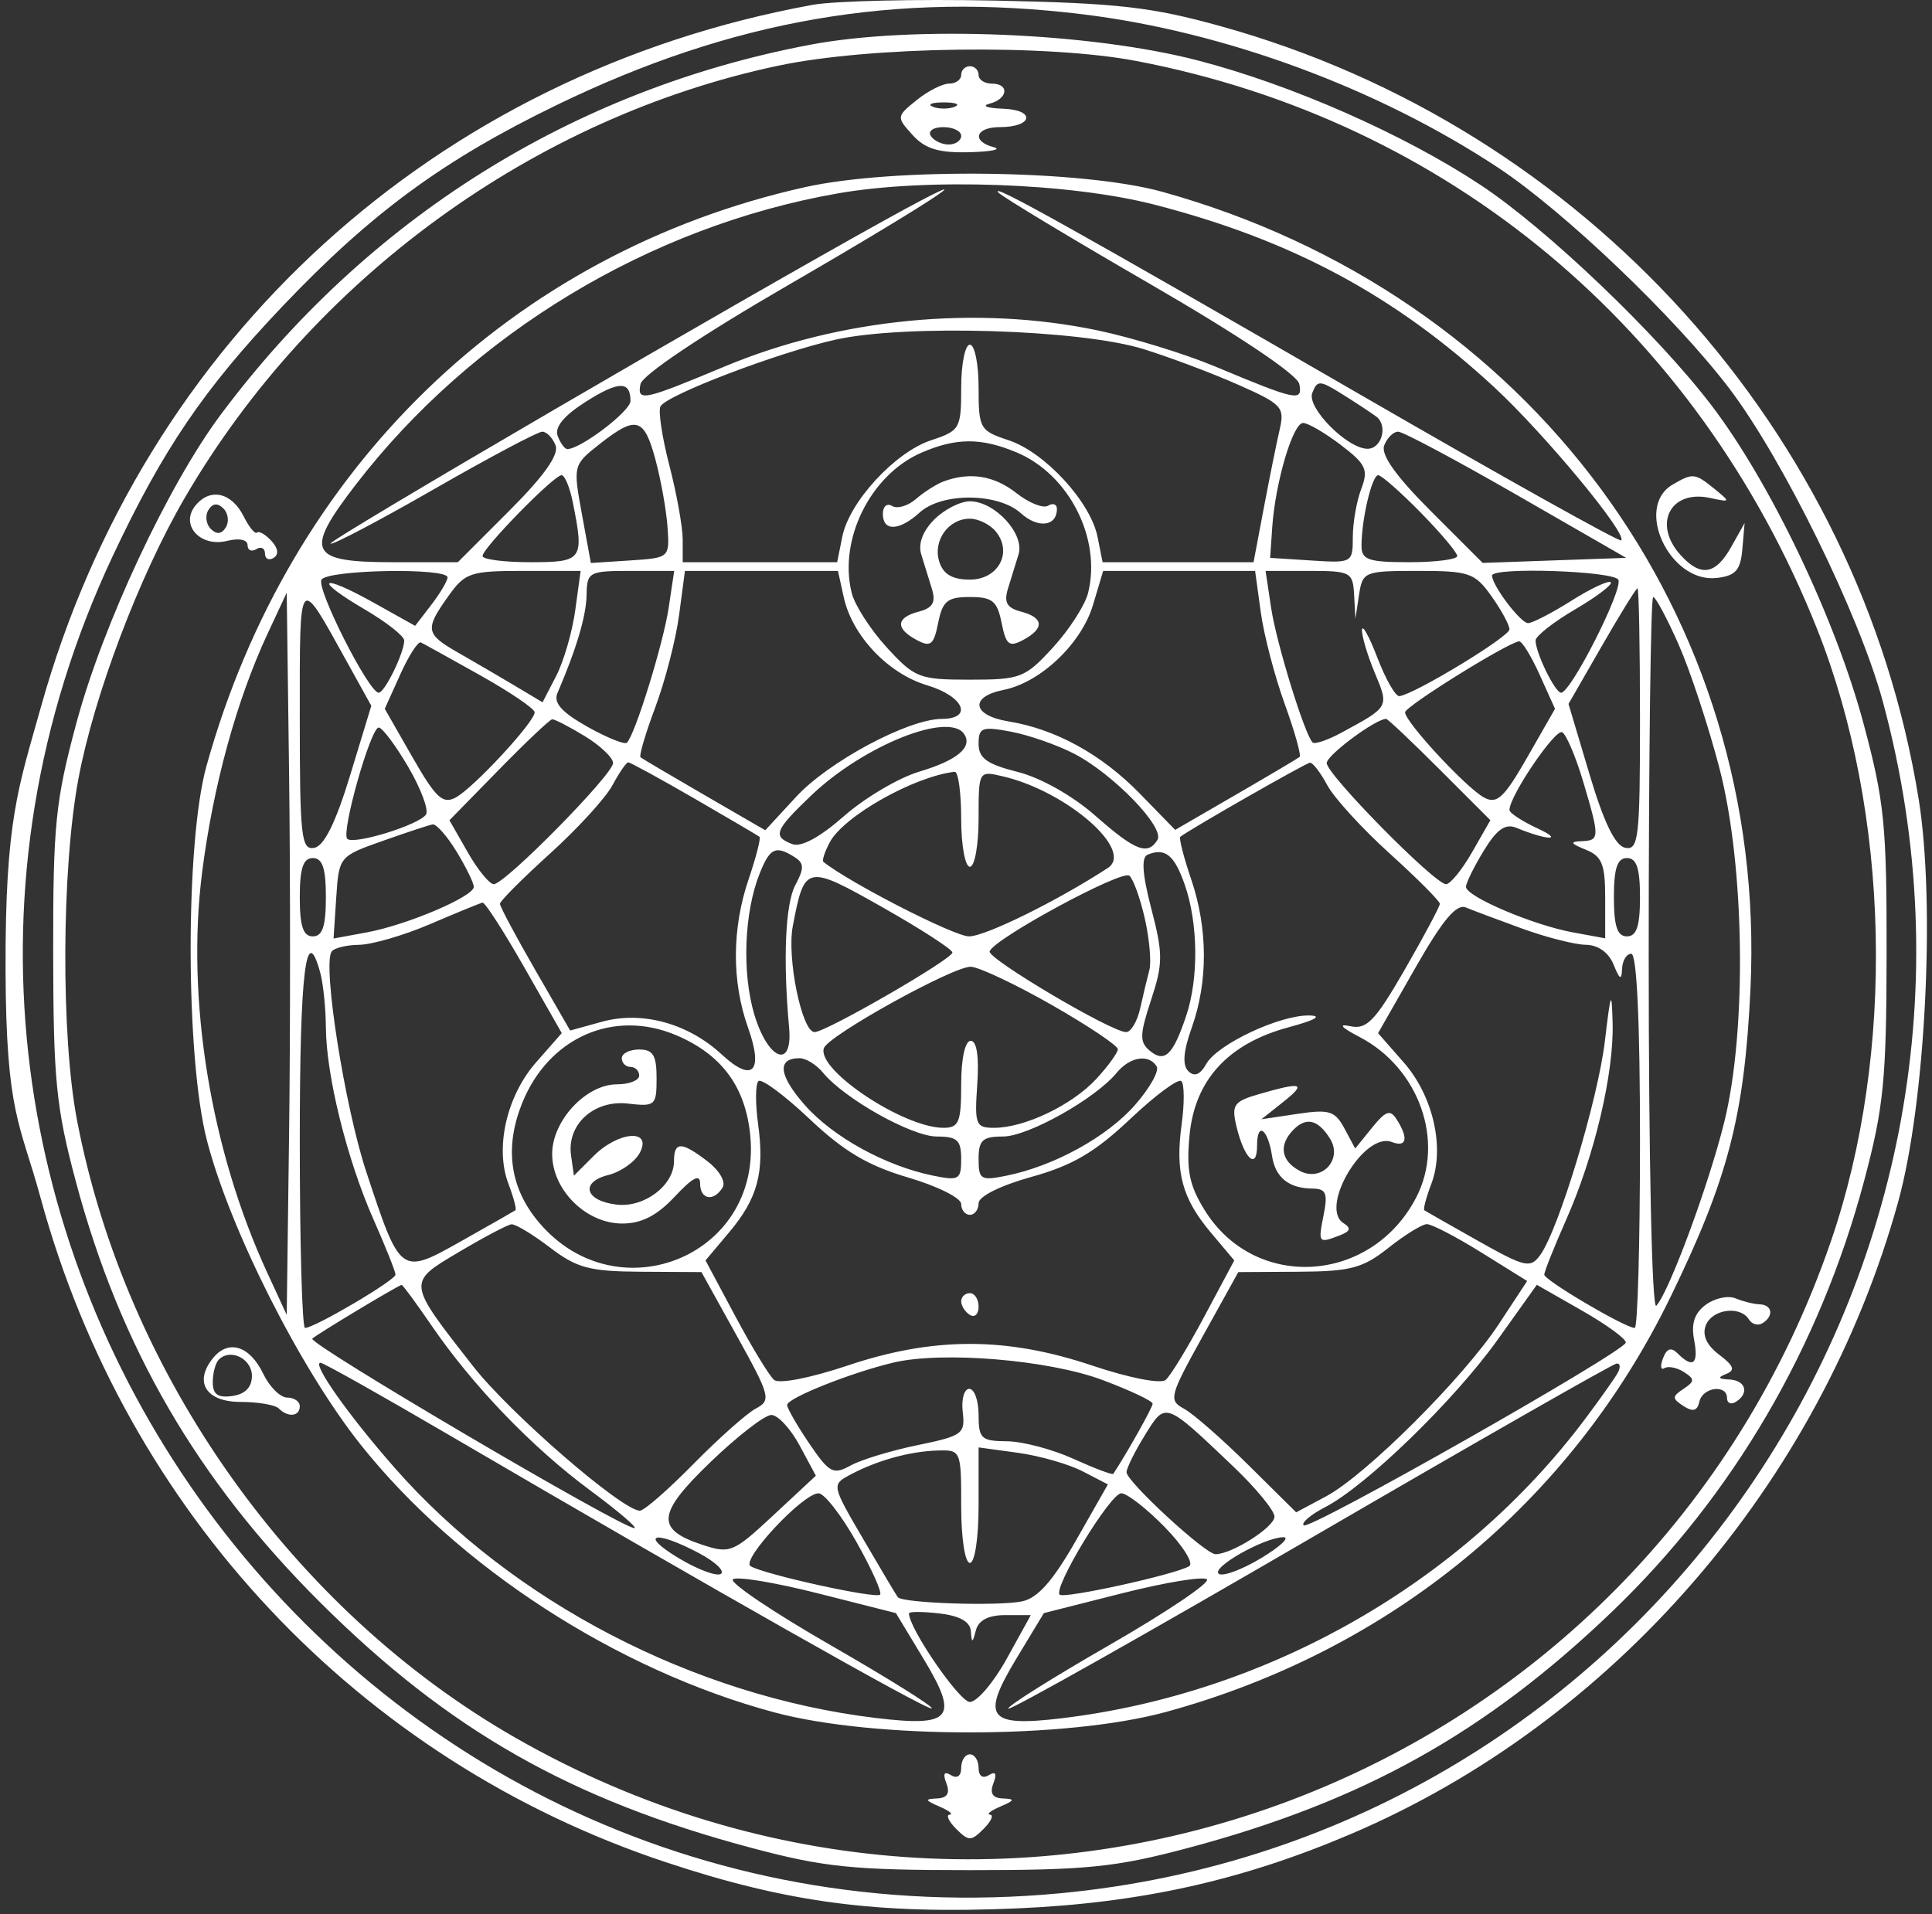 <?xml version="1.0" encoding="UTF-8"?> <svg xmlns="http://www.w3.org/2000/svg" width="222" height="220" viewBox="0 0 222 220" fill="none"><rect x="0" y="0" width="222" height="220" fill="#333333" stroke="none"/> <path fill-rule="evenodd" clip-rule="evenodd" d="M93.366 0.558C50.05 8.469 16.513 38.987 4.705 81.239C2.135 90.438 0.583 94.178 0.638 111.42C0.691 128.09 2.321 129.049 4.65 137.609C14.508 173.835 41.284 202.305 76.502 214.004C90.527 218.663 100.767 220.01 116.842 219.313C131.056 218.697 142.702 216.104 155.222 210.768C185.401 197.908 209.138 170.488 218.111 138.122C221.24 126.836 222.411 103.885 220.471 91.852C213.664 49.625 182.127 14.668 140.34 3.031C132.344 0.804 128.492 0.364 114.447 0.069C105.372 -0.122 95.886 0.098 93.366 0.558ZM124.473 1.65C140.768 3.651 158.355 10.152 172.145 19.269C179.73 24.284 192.454 36.434 198.683 44.609C204.832 52.68 213.648 70.647 216.346 80.609C233.996 145.776 188.857 211.224 121.885 217.569C38.364 225.483 -22.574 139.527 12.949 63.911C18.708 51.654 23.437 44.693 32.445 35.217C42.656 24.475 50.927 18.401 63.947 12.081C84.202 2.249 102.99 -0.989 124.473 1.65ZM93.102 5.14C65.822 10.299 42.21 25.109 25.395 47.609C19.333 55.72 11.817 71.778 8.767 83.132C6.365 92.075 6.09 94.818 6.111 109.609C6.131 124.11 6.445 127.275 8.7 135.728C13.784 154.79 22.673 170.105 36.825 184.184C51.576 198.86 65.57 206.82 86.373 212.366C94.682 214.581 97.996 214.919 111.447 214.919C124.898 214.919 128.212 214.581 136.521 212.366C156.625 207.006 170.721 199.145 185.275 185.176C199.123 171.885 209.1 154.826 214.194 135.728C216.449 127.275 216.763 124.11 216.783 109.609C216.804 94.818 216.529 92.075 214.127 83.132C210.896 71.104 203.426 55.466 196.681 46.609C190.455 38.434 177.732 26.285 170.139 21.265C161.3 15.421 148.429 9.749 137.653 6.95C125.246 3.728 104.933 2.902 93.102 5.14ZM130.609 7.014C166.4 13.864 195.073 37.793 208.787 72.257C217.192 93.38 217.824 120.972 210.398 142.609C188.929 205.157 116.543 232.497 59.229 199.705C33.669 185.08 14.481 158.061 8.856 128.771C6.988 119.043 7.066 99.861 9.016 89.469C10.81 79.909 15.985 66.232 21.205 57.257C35.873 32.037 61.346 13.48 89.447 7.545C100.004 5.315 120.363 5.052 130.609 7.014ZM110.447 8.609C110.447 9.159 109.822 9.609 109.058 9.609C108.294 9.609 106.61 10.466 105.316 11.514C102.998 13.391 102.992 13.449 104.861 15.514C106.302 17.106 107.86 17.581 111.352 17.493C113.879 17.429 115.16 17.171 114.197 16.92C111.593 16.239 112.081 14.609 114.888 14.609C118.694 14.609 119.039 12.626 115.256 12.493C113.436 12.429 112.734 12.171 113.697 11.92C115.835 11.361 116.024 9.609 113.947 9.609C113.122 9.609 112.447 9.159 112.447 8.609C112.447 8.059 111.997 7.609 111.447 7.609C110.897 7.609 110.447 8.059 110.447 8.609ZM109.697 12.271C109.01 12.549 107.885 12.549 107.197 12.271C106.51 11.994 107.072 11.767 108.447 11.767C109.822 11.767 110.385 11.994 109.697 12.271ZM110.447 15.609C110.447 16.159 109.799 16.609 109.006 16.609C108.213 16.609 107.287 16.159 106.947 15.609C106.607 15.059 107.256 14.609 108.388 14.609C109.52 14.609 110.447 15.059 110.447 15.609ZM92.447 21.519C58.83 29.044 33.224 53.832 23.72 88.05C21.271 96.868 21.311 121.602 23.79 131.109C26.469 141.384 34.514 157.304 41.417 165.99C52.629 180.1 70.884 191.925 88.947 196.779C100.457 199.871 122.548 199.855 133.947 196.746C159.748 189.707 180.423 172.72 191.923 149.109C198.587 135.426 200.455 128.235 201.142 113.609C203.152 70.808 175.795 33.757 133.528 22.035C124.401 19.504 102.668 19.231 92.447 21.519ZM132.68 23.524C148.446 27.59 160.338 33.985 171.702 44.505C177.489 49.863 187.023 61.366 186.287 62.103C186.082 62.307 172.647 54.802 156.431 45.424C123.792 26.55 113.561 20.836 114.723 22.13C115.149 22.605 123.024 27.352 132.223 32.678C142.354 38.545 149.085 43.059 149.298 44.129C149.707 46.189 149.021 46.046 139.625 42.116C136.148 40.661 130.073 38.795 126.125 37.968C112.236 35.059 96.499 36.582 83.269 42.116C73.888 46.04 73.187 46.187 73.596 44.145C73.806 43.098 80.654 38.51 90.642 32.724C107.538 22.936 114.891 18.001 101.86 25.196C85.101 34.449 37.645 62.14 37.977 62.473C38.178 62.673 43.525 59.86 49.86 56.223C56.195 52.585 61.796 49.609 62.306 49.609C62.816 49.609 63.506 50.32 63.84 51.189C64.248 52.254 62.513 54.703 58.527 58.689L52.607 64.609H45.134C35.481 64.609 34.92 63.441 40.864 55.717C54.236 38.339 74.653 26.002 96.296 22.221C106.537 20.433 122.976 21.021 132.68 23.524ZM131.377 40.112C134.363 41.037 139.254 42.875 142.244 44.198C147.307 46.437 147.637 46.792 147.043 49.356C146.692 50.87 145.873 54.922 145.223 58.359L144.041 64.609H135.369H126.697L126.113 61.691C125.31 57.673 120.055 51.965 115.897 50.593C112.585 49.499 112.447 49.257 112.447 44.531C112.447 41.824 111.997 39.609 111.447 39.609C110.897 39.609 110.447 41.824 110.447 44.531C110.447 49.257 110.309 49.499 106.997 50.593C102.839 51.965 97.584 57.673 96.781 61.691L96.197 64.609H87.322H78.447V62.003C78.447 60.57 77.755 56.729 76.91 53.467C76.065 50.206 75.611 47.153 75.901 46.683C76.733 45.338 89.338 40.536 95.947 39.046C103.943 37.244 124.073 37.85 131.377 40.112ZM72.447 46.086C72.447 47.251 66.717 51.609 65.186 51.609C64.897 51.609 64.401 50.932 64.084 50.105C63.702 49.11 64.767 47.795 67.227 46.223C71.065 43.77 72.447 43.734 72.447 46.086ZM158.138 47.872C159.529 48.904 158.759 51.626 157.09 51.573C154.744 51.499 150.147 46.833 150.785 45.171C151.36 43.673 151.638 43.681 154.179 45.264C155.701 46.213 157.483 47.386 158.138 47.872ZM75.327 52.859C75.954 55.197 76.575 58.684 76.707 60.609C76.946 64.091 76.923 64.111 72.42 64.405L67.894 64.7L66.864 59.076C65.841 53.494 65.856 53.433 68.89 51.041C73.111 47.713 74.015 47.968 75.327 52.859ZM154.068 51.134C156.975 53.35 157.261 53.969 156.413 56.199C155.882 57.596 155.447 60.085 155.447 61.729C155.447 64.672 155.372 64.714 150.697 64.414L145.947 64.109L146.187 60.609C146.543 55.431 148.558 48.609 149.733 48.609C150.297 48.609 152.248 49.745 154.068 51.134ZM174.255 56.859L186.858 64.109L178.614 64.4L170.369 64.691L164.409 58.731C160.392 54.714 158.646 52.255 159.054 51.189C159.388 50.32 160.109 49.609 160.656 49.609C161.203 49.609 167.323 52.872 174.255 56.859ZM116.811 51.988C122.836 54.505 126.595 61.901 125.026 68.151C124.673 69.557 122.858 72.372 120.993 74.408C117.785 77.908 117.266 78.109 111.447 78.109C105.628 78.109 105.109 77.908 101.901 74.408C100.036 72.372 98.221 69.557 97.868 68.151C96.328 62.015 100.017 54.575 105.862 52.03C109.851 50.294 112.73 50.283 116.811 51.988ZM65.822 57.734C67.145 64.347 66.958 64.609 60.947 64.609C57.922 64.609 55.447 64.289 55.447 63.897C55.447 62.988 63.641 54.609 64.53 54.609C64.897 54.609 65.478 56.015 65.822 57.734ZM108.447 55.318C107.622 55.622 106.188 56.53 105.26 57.337C104.332 58.145 103.095 58.509 102.51 58.148C101.925 57.787 101.447 58.193 101.447 59.05C101.447 61.104 103.325 61.03 105.698 58.882C108.251 56.571 114.703 56.626 117.304 58.98C119.269 60.758 121.447 60.501 121.447 58.491C121.447 57.941 120.993 57.772 120.437 58.115C119.882 58.458 118.246 57.81 116.802 56.674C114.238 54.657 111.468 54.208 108.447 55.318ZM163.239 58.897C165.553 61.255 167.447 63.505 167.447 63.897C167.447 64.289 164.972 64.609 161.947 64.609C157.236 64.609 156.447 64.34 156.447 62.734C156.447 59.683 157.644 54.609 158.364 54.609C158.731 54.609 160.924 56.539 163.239 58.897ZM192.197 55.689C187.749 58.28 191.881 67.04 197.258 66.42C199.438 66.168 199.996 65.541 200.207 63.109L200.468 60.109L198.925 62.859C197.128 66.063 195.414 66.335 193.102 63.78C189.878 60.217 191.942 56.234 196.499 57.225C198.867 57.74 198.883 57.706 197.006 56.183C194.752 54.355 194.527 54.332 192.197 55.689ZM22.483 58.066C20.631 60.297 22.985 62.942 26.123 62.154C27.479 61.814 28.447 62.02 28.447 62.649C28.447 63.242 28.897 63.449 29.447 63.109C29.997 62.769 30.447 62.994 30.447 63.609C30.447 64.224 30.893 64.452 31.437 64.115C32.06 63.73 31.968 63.005 31.187 62.157C30.505 61.417 29.762 60.988 29.536 61.204C29.31 61.42 28.624 60.591 28.011 59.362C26.632 56.596 24.179 56.021 22.483 58.066ZM25.947 60.609C25.463 61.392 24.888 61.45 24.221 60.783C23.671 60.233 23.548 59.255 23.947 58.609C24.431 57.826 25.006 57.768 25.673 58.435C26.223 58.985 26.346 59.963 25.947 60.609ZM107.355 59.701C106.031 61.025 105.48 62.495 105.855 63.701C106.18 64.751 106.731 66.536 107.079 67.668C107.556 69.222 107.188 69.864 105.579 70.285C102.946 70.973 102.85 72.219 105.328 73.545C106.936 74.406 107.295 74.121 107.803 71.58C108.306 69.065 108.865 68.609 111.447 68.609C114.029 68.609 114.588 69.065 115.091 71.58C115.599 74.121 115.958 74.406 117.566 73.545C120.044 72.219 119.948 70.973 117.315 70.285C115.706 69.864 115.338 69.222 115.815 67.668C116.163 66.536 116.714 64.751 117.039 63.701C117.764 61.367 114.314 57.609 111.447 57.609C110.347 57.609 108.505 58.551 107.355 59.701ZM114.407 61.061C116.402 63.464 114.724 66.609 111.447 66.609C109.438 66.609 108.388 65.997 107.932 64.561C107.165 62.145 108.966 59.609 111.447 59.609C112.412 59.609 113.744 60.262 114.407 61.061ZM51.425 66.359C51.413 66.771 50.57 68.192 49.552 69.516L47.702 71.922L42.922 69.251C36.786 65.822 35.889 66.506 41.902 70.03C44.402 71.495 46.447 73.103 46.447 73.604C46.447 75.008 44.202 79.609 43.517 79.609C42.379 79.609 36.317 67.629 36.942 66.616C37.655 65.463 51.459 65.218 51.425 66.359ZM66.1 70.126C65.759 72.611 64.775 76.008 63.912 77.676L62.344 80.709L59.146 78.798C57.386 77.747 54.484 76.053 52.697 75.033C48.875 72.852 48.784 72.348 51.515 68.513C53.438 65.812 54.043 65.609 60.151 65.609H66.719L66.1 70.126ZM76.833 69.859C76.219 73.956 72.986 84.404 72.039 85.35C71.786 85.604 69.735 84.775 67.483 83.509C64.547 81.859 63.575 80.769 64.052 79.658C66.245 74.549 67.365 70.775 67.403 68.359C67.445 65.731 67.669 65.609 72.459 65.609H77.471L76.833 69.859ZM96.952 68.633C97.924 73.058 102.036 77.406 106.521 78.749C110.755 80.018 111.875 82.603 108.197 82.619C104.347 82.635 95.225 87.516 91.496 91.556L87.934 95.414L80.941 91.362C77.094 89.133 73.791 87.183 73.599 87.028C73.408 86.873 74.175 84.279 75.304 81.263C76.432 78.246 77.659 73.49 78.03 70.694L78.705 65.609H87.496H96.288L96.952 68.633ZM144.872 70.359C145.231 72.971 146.467 77.711 147.62 80.892C148.772 84.072 149.542 86.817 149.331 86.992C149.12 87.166 145.817 89.123 141.991 91.339L135.036 95.37L130.991 91.217C126.59 86.698 121.296 83.783 115.896 82.907C111.715 82.229 111.365 80.075 115.307 79.287C119.559 78.437 124.255 73.982 125.587 69.535L126.764 65.609H135.492H144.22L144.872 70.359ZM155.597 68.359L155.747 71.109L156.163 68.359C156.567 65.691 156.769 65.609 162.945 65.609C168.83 65.609 169.467 65.828 171.379 68.513C172.516 70.111 173.447 71.826 173.447 72.326C173.447 73.17 162.591 79.762 160.806 80.001C160.365 80.061 159.228 78.084 158.28 75.609C157.332 73.134 156.531 71.686 156.501 72.391C156.471 73.096 157.132 75.313 157.97 77.318C159.625 81.279 159.661 81.215 154.104 84.219C152.54 85.065 151.066 85.561 150.828 85.323C149.904 84.399 146.666 73.897 146.061 69.859L145.423 65.609H150.435C155.2 65.609 155.454 65.745 155.597 68.359ZM185.952 66.616C186.577 67.629 180.515 79.609 179.377 79.609C178.692 79.609 176.447 75.008 176.447 73.604C176.447 73.103 178.492 71.495 180.992 70.03C183.492 68.565 185.335 67.163 185.087 66.915C184.839 66.667 182.802 67.622 180.561 69.037C178.32 70.452 176.08 71.609 175.582 71.609C174.723 71.609 171.447 67.279 171.447 66.144C171.447 65.149 185.324 65.601 185.952 66.616ZM39.895 76.109L42.665 81.109L40.23 89.109C38.584 94.514 37.251 97.214 36.121 97.432C34.615 97.723 34.447 96.223 34.447 82.46C34.447 65.663 34.241 65.903 39.895 76.109ZM188.447 82.682C188.447 96.293 188.283 97.724 186.758 97.43C185.6 97.207 184.308 94.557 182.65 89L180.232 80.894L184.053 74.252C186.154 70.598 188.002 67.609 188.16 67.609C188.318 67.609 188.447 74.392 188.447 82.682ZM33.217 130.359L32.947 151.109L30.7 146.239C24.191 132.13 21.379 114.864 23.218 100.301C24.474 90.354 27.187 80.457 30.749 72.82L32.947 68.109L33.217 88.859C33.366 100.272 33.366 118.947 33.217 130.359ZM192.882 74.058C194.208 77.056 196.323 83.468 197.582 88.308C200.488 99.475 200.742 118.413 198.127 128.962C196.333 136.198 191.798 148.456 190.322 150.059C189.821 150.603 189.447 133.406 189.447 109.809C189.447 87.149 189.678 68.609 189.96 68.609C190.242 68.609 191.557 71.061 192.882 74.058ZM55.185 77.609C58.616 79.534 61.429 81.445 61.435 81.856C61.453 82.955 54.409 90.559 52.355 91.658C50.879 92.448 50.067 91.689 47.401 87.029L44.212 81.456L45.994 77.504C46.975 75.33 48.04 73.677 48.362 73.831C48.684 73.984 51.754 75.684 55.185 77.609ZM176.912 77.532L178.682 81.456L175.493 87.029C172.827 91.689 172.015 92.448 170.539 91.658C168.49 90.562 161.444 82.959 161.454 81.856C161.46 81.181 173.112 73.923 174.545 73.702C174.874 73.651 175.939 75.374 176.912 77.532ZM67.197 84.598C68.984 85.688 70.447 87.078 70.447 87.687C70.447 89.003 58.032 101.609 56.736 101.609C56.243 101.609 54.896 99.957 53.742 97.937L51.643 94.265L57.295 88.489C60.404 85.312 63.172 82.691 63.447 82.665C63.722 82.638 65.41 83.508 67.197 84.598ZM165.431 88.433L171.255 94.257L169.155 97.933C167.999 99.955 166.651 101.609 166.158 101.609C164.862 101.609 152.447 89.003 152.447 87.687C152.447 86.79 158.051 82.627 159.277 82.613C159.458 82.611 162.228 85.23 165.431 88.433ZM46.902 88.123C48.357 90.606 49.281 93.068 48.955 93.595C48.223 94.781 40.633 97.129 39.901 96.396C39.176 95.671 42.586 83.609 43.516 83.609C43.923 83.609 45.447 85.64 46.902 88.123ZM110.822 84.407C111.749 85.906 109.949 87.387 105.638 88.674C103.268 89.382 99.372 91.684 96.98 93.789C94.215 96.222 92.051 97.394 91.039 97.006C88.743 96.125 89.011 95.432 93.197 91.43C99.248 85.646 109.149 81.7 110.822 84.407ZM123.4 86.605C127.91 88.93 133.88 95.099 133 96.523C131.878 98.339 130.448 97.78 125.842 93.726C123.247 91.441 119.581 89.377 116.939 88.711C113.404 87.821 112.447 87.133 112.447 85.483C112.447 83.607 112.836 83.459 116.15 84.081C118.187 84.463 121.45 85.599 123.4 86.605ZM181.921 89.833C183.838 96.289 183.828 96.595 181.697 96.672C180.356 96.721 180.473 96.947 182.197 97.64C184.077 98.396 184.447 99.307 184.447 103.188V107.832L180.697 107.141C176.125 106.3 168.446 103.022 168.451 101.915C168.453 101.472 169.371 99.605 170.492 97.768C171.995 95.302 172.977 94.611 174.238 95.131C177.774 96.589 179.812 96.656 176.697 95.212C174.91 94.384 173.447 93.426 173.447 93.085C173.447 91.47 178.743 83.674 179.516 84.152C180 84.45 181.082 87.007 181.921 89.833ZM79.773 91.756C83.718 94.037 87.092 96.02 87.269 96.161C87.446 96.303 86.883 98.503 86.019 101.049C84.095 106.717 84.072 112.808 85.954 118.096C87.764 123.177 86.485 124.476 82.924 121.175C79.063 117.597 73.768 116.15 69.175 117.418L65.516 118.429L61.481 111.431C59.263 107.582 57.447 104.178 57.447 103.867C57.447 103.555 60.039 100.955 63.206 98.089C66.374 95.222 69.6 91.691 70.375 90.243C71.151 88.794 71.968 87.609 72.192 87.609C72.415 87.609 75.827 89.475 79.773 91.756ZM152.519 90.243C153.294 91.691 156.52 95.222 159.688 98.089C162.855 100.955 165.447 103.555 165.447 103.867C165.447 104.178 163.634 107.577 161.419 111.42C158.015 117.325 157.046 118.334 155.169 117.934C153.717 117.625 154.084 118.055 156.229 119.175C163.073 122.75 166.054 131.176 162.744 137.589C157.588 147.576 144.184 148.392 138.422 139.069C136.653 136.207 136.303 134.464 136.688 130.452C137.299 124.089 141.135 119.918 148.095 118.048C151.124 117.234 152.008 116.727 150.447 116.698C147.044 116.636 139.888 120.002 138.612 122.264C137.907 123.515 137.241 123.782 136.546 123.096C135.845 122.403 135.97 120.818 136.94 118.096C138.822 112.808 138.799 106.717 136.875 101.049C136.011 98.503 135.448 96.305 135.625 96.164C136.706 95.307 150.051 87.682 150.528 87.649C150.848 87.627 151.743 88.794 152.519 90.243ZM110.447 94.109C110.447 97.134 110.897 99.609 111.447 99.609C111.997 99.609 112.447 97.125 112.447 94.09C112.447 88.581 112.452 88.572 115.197 89.208C122.555 90.914 130.387 97.733 127.3 99.746C121.484 103.539 113.225 107.609 111.343 107.609C109.644 107.609 97.614 101.45 94.616 99.046C94.434 98.9 94.766 97.882 95.353 96.784C96.96 93.781 105.031 89.23 109.697 88.695C110.109 88.648 110.447 91.084 110.447 94.109ZM52.458 97.859C53.548 99.646 54.441 101.472 54.443 101.915C54.448 103.029 46.758 106.302 42.137 107.152L38.327 107.854L38.637 103.134C38.945 98.451 38.986 98.4 43.947 96.645C46.697 95.672 49.291 94.816 49.712 94.743C50.132 94.669 51.368 96.072 52.458 97.859ZM91.3 98.497C92.408 99.199 92.424 99.784 91.388 101.719C90.238 103.868 89.959 110.268 90.674 118.109C91.113 122.931 88.26 121.858 86.683 116.609C85.24 111.804 85.503 104.852 87.299 100.359C88.466 97.437 89.136 97.126 91.3 98.497ZM136.141 101.684C137.679 106.098 137.75 112.404 136.311 116.71C134.793 121.248 133.835 122.176 132.129 120.76C130.927 119.763 130.947 118.923 132.266 114.916C133.645 110.727 133.649 109.629 132.299 104.448C131.258 100.453 131.125 98.524 131.869 98.218C133.883 97.391 134.945 98.253 136.141 101.684ZM37.447 103.109C37.447 106.442 37.058 107.609 35.947 107.609C34.836 107.609 34.447 106.442 34.447 103.109C34.447 99.776 34.836 98.609 35.947 98.609C37.058 98.609 37.447 99.776 37.447 103.109ZM188.447 103.109C188.447 106.442 188.058 107.609 186.947 107.609C185.836 107.609 185.447 106.442 185.447 103.109C185.447 99.776 185.836 98.609 186.947 98.609C188.058 98.609 188.447 99.776 188.447 103.109ZM109.436 109.466C109.424 110.233 94.914 118.609 93.598 118.609C92.147 118.609 90.399 110.114 91.095 106.446C92.445 99.336 92.634 99.297 101.444 104.288C105.845 106.782 109.442 109.112 109.436 109.466ZM131.557 105.603C132.08 107.933 132.312 110.575 132.071 111.474C131.83 112.373 131.357 114.347 131.021 115.859C130.684 117.371 129.953 118.609 129.396 118.609C127.713 118.609 113.451 110.168 113.718 109.331C114.176 107.893 128.937 99.904 129.776 100.64C130.232 101.04 131.034 103.273 131.557 105.603ZM60.249 111.178L64.551 118.726L61.601 122.087C58.211 125.947 56.852 131.914 58.422 136.043C59.016 137.607 59.378 138.975 59.225 139.084C59.072 139.193 56.293 140.777 53.049 142.604C46.004 146.571 46.027 146.588 42.089 134.671C39.619 127.199 37.065 111.037 38.091 109.376C38.352 108.954 39.776 108.595 41.256 108.578C42.736 108.561 46.422 107.487 49.447 106.19C52.472 104.893 55.172 103.787 55.447 103.731C55.722 103.676 57.883 107.027 60.249 111.178ZM174.947 106.729C177.697 107.727 180.974 108.558 182.229 108.576C183.642 108.597 184.856 109.466 185.416 110.859C186.109 112.583 186.335 112.7 186.384 111.359C186.418 110.396 186.897 109.609 187.447 109.609C188.083 109.609 188.447 117.442 188.447 131.109C188.447 142.934 188.176 152.609 187.844 152.609C186.758 152.609 177.449 147.124 177.448 146.483C177.447 146.139 178.589 143.275 179.986 140.118C183.224 132.796 185.45 123.367 185.301 117.609C185.199 113.663 185.09 113.909 184.416 119.609C183.617 126.378 179.093 141.343 176.968 144.249C175.848 145.782 175.238 145.641 169.845 142.604C166.601 140.777 163.822 139.193 163.669 139.084C163.516 138.975 163.878 137.607 164.472 136.043C166.041 131.916 164.683 125.947 161.296 122.09L158.349 118.733L162.648 111.198C165.777 105.714 167.355 103.834 168.447 104.289C169.272 104.633 172.197 105.731 174.947 106.729ZM36.817 111.859C37.148 113.097 37.432 115.909 37.448 118.109C37.487 123.631 39.877 133.264 42.908 140.118C44.305 143.275 45.447 146.139 45.446 146.483C45.445 147.124 36.136 152.609 35.05 152.609C34.718 152.609 34.447 142.934 34.447 131.109C34.447 111.578 35.169 105.711 36.817 111.859ZM120.933 115.535C125.066 117.9 128.447 120.168 128.447 120.576C128.447 120.983 127.322 122.53 125.948 124.014C123.172 127.008 117.727 129.609 114.229 129.61C112.111 129.61 111.972 129.251 112.294 124.61C112.513 121.438 112.239 119.609 111.544 119.609C110.894 119.609 110.447 121.649 110.447 124.609C110.447 128.969 110.187 129.609 108.415 129.609C103.823 129.609 93.824 122.952 94.669 120.457C95.164 118.994 109.683 110.961 111.58 111.1C112.591 111.175 116.8 113.171 120.933 115.535ZM77.729 118.98C82.947 121.203 85.673 124.91 86.212 130.512C87.567 144.614 70.386 151.246 61.562 140.028C58.549 136.198 58.017 131.724 59.988 126.799C63.018 119.225 70.532 115.913 77.729 118.98ZM71.447 121.609C71.447 122.159 71.897 122.609 72.447 122.609C72.997 122.609 73.447 123.059 73.447 123.609C73.447 124.159 72.302 124.609 70.902 124.609C67.342 124.609 63.447 128.789 63.447 132.609C63.447 136.747 67.334 140.609 71.5 140.609C73.728 140.609 75.49 139.704 77.546 137.503C79.587 135.318 80.447 134.874 80.447 136.003C80.447 137.858 82.001 138.14 83.032 136.472C83.424 135.837 82.677 134.522 81.341 133.494C78.302 131.157 77.447 131.148 77.447 133.454C77.447 136.224 74.032 138.807 70.863 138.434C67.222 138.006 66.615 135.856 69.902 135.031C71.331 134.672 72.954 133.531 73.509 132.494C75.003 129.702 71.084 129.972 68.197 132.859L65.947 135.109L65.617 132.777C65.113 129.218 68.254 126.368 72.177 126.826C75.287 127.189 75.447 127.046 75.447 123.908C75.447 121.276 75.043 120.609 73.447 120.609C72.347 120.609 71.447 121.059 71.447 121.609ZM94.575 123.28C97.029 126.268 104.769 130.609 107.643 130.609C109.99 130.609 110.447 131.029 110.447 133.188C110.447 135.569 110.196 135.716 107.197 135.101C101.728 133.979 95.691 130.651 92.469 126.981C89.466 123.561 89.254 121.609 91.884 121.609C92.609 121.609 93.82 122.361 94.575 123.28ZM132.91 122.549C133.23 123.066 132.111 125.061 130.425 126.981C127.203 130.651 121.166 133.979 115.697 135.101C112.698 135.716 112.447 135.569 112.447 133.188C112.447 131.029 112.904 130.609 115.251 130.609C118.125 130.609 125.865 126.268 128.319 123.28C129.833 121.437 132.009 121.091 132.91 122.549ZM104.339 135.315C107.697 136.302 110.445 137.672 110.446 138.359C110.446 139.047 110.897 139.609 111.447 139.609C111.997 139.609 112.447 139.008 112.447 138.273C112.447 137.49 114.968 136.236 118.538 135.243C123.236 133.937 125.83 132.415 129.878 128.586C132.765 125.856 135.407 123.902 135.75 124.245C136.093 124.588 136.108 126.803 135.784 129.168C135.022 134.729 135.823 137.714 139.136 141.651L141.826 144.848L138.386 151.288C136.495 154.83 134.497 158.111 133.947 158.579C133.375 159.066 129.76 158.36 125.506 156.931C115.624 153.613 107.27 153.613 97.388 156.931C93.134 158.36 89.519 159.066 88.947 158.579C88.397 158.111 86.399 154.83 84.508 151.288L81.068 144.848L83.758 141.651C87.071 137.714 87.872 134.729 87.11 129.168C86.786 126.803 86.801 124.588 87.144 124.245C87.487 123.902 90.122 125.849 93.001 128.571C96.949 132.306 99.732 133.961 104.339 135.315ZM144.686 125.731C141.78 126.569 141.494 126.968 142.065 129.39C142.952 133.155 144.447 134.569 144.447 131.642C144.447 128.844 145.687 129.709 146.165 132.841C146.543 135.321 148.095 136.571 150.822 136.594C152.37 136.606 152.592 137.132 152.097 139.609C151.446 142.865 151.485 142.915 153.949 141.97C155.166 141.503 155.286 141.128 154.395 140.577C151.533 138.808 156.739 130.016 159.924 131.239C161.634 131.895 161.872 130.83 160.501 128.662C159.745 127.467 159.25 127.63 157.653 129.602L155.721 131.989L154.488 129.687C153.407 127.667 152.746 127.46 149.102 128.005L144.947 128.626L147.447 126.64C150.175 124.472 149.648 124.298 144.686 125.731ZM152.818 130.835C154.34 133.248 151.86 135.9 149.342 134.553C147.169 133.39 146.905 131.551 148.66 129.797C150.118 128.338 151.453 128.671 152.818 130.835ZM63.187 143.359C66.298 145.732 67.741 146.114 73.698 146.149L80.602 146.189L84.672 153.527C88.515 160.457 88.636 160.921 86.844 161.875C85.801 162.431 82.575 165.299 79.676 168.248C76.778 171.196 74.011 173.609 73.529 173.609C71.501 173.609 58.595 162.429 54.349 156.994C46.73 147.244 46.753 147.432 52.754 143.87C55.61 142.175 58.315 140.747 58.764 140.698C59.213 140.649 61.203 141.847 63.187 143.359ZM170.214 143.934L175.481 147.214L172.227 152.162C168.168 158.333 156.975 169.499 152.388 171.954L148.94 173.798L143.444 168.357C140.421 165.364 137.093 162.454 136.05 161.89C134.256 160.921 134.376 160.462 138.222 153.527L142.292 146.189L149.211 146.149C155.188 146.114 156.593 145.741 159.538 143.406C161.413 141.919 163.397 140.692 163.947 140.679C164.497 140.665 167.317 142.13 170.214 143.934ZM49.607 152.359C54.353 159.281 61.128 166.32 67.807 171.268C71.03 173.655 73.317 175.609 72.889 175.609C71.423 175.609 35.341 154.382 35.884 153.839C36.357 153.365 45.614 147.793 46.149 147.659C46.26 147.632 47.816 149.746 49.607 152.359ZM186.815 154.292C186.616 155.382 150.422 175.917 149.799 175.294C149.503 174.998 150.623 174.052 152.288 173.191C156.989 170.76 167.133 160.908 172.097 153.951L176.592 147.651L181.77 150.608C184.617 152.235 186.887 153.893 186.815 154.292ZM110.447 149.55C110.447 150.068 110.897 150.769 111.447 151.109C111.997 151.449 112.447 151.025 112.447 150.168C112.447 149.311 111.997 148.609 111.447 148.609C110.897 148.609 110.447 149.032 110.447 149.55ZM196.022 149.931C194.717 150.885 194.307 152.096 194.662 153.953C195.198 156.759 194.547 157.309 192.78 155.542C192.023 154.785 191.532 154.946 191.091 156.094C190.75 156.984 190.824 157.494 191.256 157.227C191.689 156.96 192.696 157.161 193.495 157.675C194.759 158.488 194.752 158.739 193.447 159.609C192.114 160.498 192.114 160.717 193.447 161.583C194.527 162.284 195.038 162.144 195.27 161.083C195.637 159.411 198.447 159.044 198.447 160.668C198.447 161.25 198.897 161.449 199.447 161.109C201.043 160.123 200.605 158.616 198.697 158.53C197.426 158.473 197.33 158.299 198.346 157.897C199.418 157.472 199.231 156.955 197.548 155.685C196.102 154.594 195.574 153.442 196.005 152.318C196.721 150.452 199.952 150 200.957 151.625C201.303 152.184 202.004 152.383 202.516 152.066C203.853 151.24 203.663 149.951 202.197 149.895C201.51 149.869 200.259 149.559 199.418 149.206C198.578 148.853 197.049 149.179 196.022 149.931ZM24.522 156.018C22.222 158.79 23.64 161.109 27.635 161.109C29.638 161.109 31.615 161.447 32.029 161.859C33.098 162.926 34.447 162.787 34.447 161.609C34.447 161.059 33.797 160.609 33.002 160.609C32.207 160.609 30.966 159.377 30.244 157.871C28.714 154.68 26.286 153.893 24.522 156.018ZM28.947 158.123C28.947 159.421 28.168 160.22 26.697 160.429C25.04 160.664 24.447 160.247 24.447 158.845C24.447 157.799 24.763 156.627 25.148 156.241C26.475 154.915 28.947 156.139 28.947 158.123ZM126.697 158.595C129.859 159.782 132.447 161.005 132.447 161.313C132.447 161.737 129.474 167.035 127.922 169.377C127.825 169.524 125.765 168.746 123.346 167.649C120.927 166.551 117.484 165.643 115.697 165.631C112.757 165.611 112.447 165.322 112.447 162.609C112.447 160.959 111.965 159.609 111.375 159.609C110.786 159.609 110.449 160.809 110.625 162.276C110.926 164.771 110.591 165.017 105.447 166.073C102.422 166.694 98.954 167.749 97.741 168.417C95.743 169.518 95.295 169.28 92.991 165.889C91.592 163.829 90.447 161.836 90.447 161.46C90.447 160.673 97.758 157.755 102.643 156.592C108.263 155.253 120.509 156.273 126.697 158.595ZM51.679 164.957C81.456 182.378 106.708 196.681 107.062 196.327C107.265 196.125 102.04 192.859 95.452 189.071C88.864 185.282 83.805 181.875 84.211 181.5C84.616 181.126 88.997 181.845 93.947 183.098L102.947 185.378L106.115 190.623C110.239 197.451 109.404 198.487 100.629 197.431C79.768 194.919 58.91 184.089 45.422 168.766C40.083 162.701 35.778 156.609 36.831 156.609C37.151 156.609 43.832 160.365 51.679 164.957ZM185.838 157.859C185.438 158.547 183.76 160.909 182.108 163.109C168.021 181.872 145.759 194.602 122.04 197.458C113.51 198.485 112.681 197.408 116.779 190.623L119.947 185.378L128.947 183.098C133.897 181.845 138.278 181.126 138.683 181.5C139.089 181.875 134.03 185.282 127.442 189.071C120.854 192.859 115.644 196.139 115.863 196.359C116.083 196.579 131.717 187.765 150.605 176.774C169.493 165.782 185.311 156.749 185.756 156.699C186.201 156.65 186.238 157.172 185.838 157.859ZM141.697 168.515C144.31 171 146.447 173.602 146.447 174.296C146.447 175.491 141.548 178.609 139.67 178.609C138.504 178.609 129.447 170.261 129.447 169.187C129.447 168.724 130.394 166.813 131.551 164.941C133.95 161.059 133.808 161.009 141.697 168.515ZM91.871 166.097L93.749 169.586L88.894 174.108C84.247 178.435 83.894 178.582 80.673 177.518C75.296 175.744 75.49 173.93 81.697 167.966C84.763 165.019 87.883 162.609 88.632 162.609C89.38 162.609 90.838 164.179 91.871 166.097ZM110.447 173.109C110.447 176.776 110.883 179.609 111.447 179.609C112.013 179.609 112.447 176.73 112.447 172.973V166.337L116.964 166.956C119.449 167.297 122.792 168.253 124.393 169.081L127.305 170.587L123.626 177.048C120.987 181.681 119.24 183.655 117.447 184.028C114.666 184.607 103.681 184.238 103.162 183.549C102.98 183.307 101.191 180.301 99.187 176.868C95.559 170.654 95.553 170.623 97.687 169.481C100.746 167.843 104.515 166.794 107.697 166.695C110.424 166.61 110.447 166.664 110.447 173.109ZM98.417 177.21C100.156 180.291 101.377 183.013 101.13 183.259C100.631 183.759 87.772 180.928 86.241 179.982C85.107 179.281 92.267 171.609 94.054 171.609C94.715 171.609 96.679 174.129 98.417 177.21ZM133.835 175.494C135.921 177.631 137.189 179.65 136.653 179.982C135.122 180.928 122.263 183.759 121.764 183.259C120.983 182.478 127.584 171.609 128.84 171.609C129.5 171.609 131.748 173.357 133.835 175.494ZM80.343 178.502C82.21 179.497 83.327 180.565 82.825 180.875C82.322 181.186 80.119 180.355 77.929 179.03C73.322 176.241 75.291 175.811 80.343 178.502ZM144.965 179.03C142.775 180.355 140.572 181.186 140.069 180.875C139.025 180.23 145.177 176.712 147.447 176.656C148.272 176.636 147.155 177.704 144.965 179.03ZM111.563 187.468C111.662 188.873 111.745 188.857 112.136 187.359C112.44 186.195 113.574 185.609 115.52 185.609H118.446L115.697 190.595C114.184 193.337 112.272 195.586 111.447 195.594C110.265 195.604 104.447 187.143 104.447 185.412C104.447 185.191 106.022 185.194 107.947 185.419C110.292 185.693 111.485 186.369 111.563 187.468ZM110.447 203.168C110.447 204.104 109.979 204.438 109.277 204.004C108.49 203.518 108.316 203.826 108.746 204.945C109.185 206.089 108.847 206.631 107.666 206.679C106.232 206.738 106.279 206.892 107.947 207.609C109.047 208.082 109.577 208.5 109.126 208.539C108.674 208.577 109.011 209.316 109.876 210.18C111.304 211.609 111.59 211.609 113.018 210.18C113.883 209.316 114.22 208.577 113.768 208.539C113.317 208.5 113.847 208.082 114.947 207.609C116.615 206.892 116.662 206.738 115.228 206.679C114.047 206.631 113.709 206.089 114.148 204.945C114.578 203.826 114.404 203.518 113.617 204.004C112.915 204.438 112.447 204.104 112.447 203.168C112.447 202.311 111.997 201.609 111.447 201.609C110.897 201.609 110.447 202.311 110.447 203.168Z" fill="white"></path> </svg> 